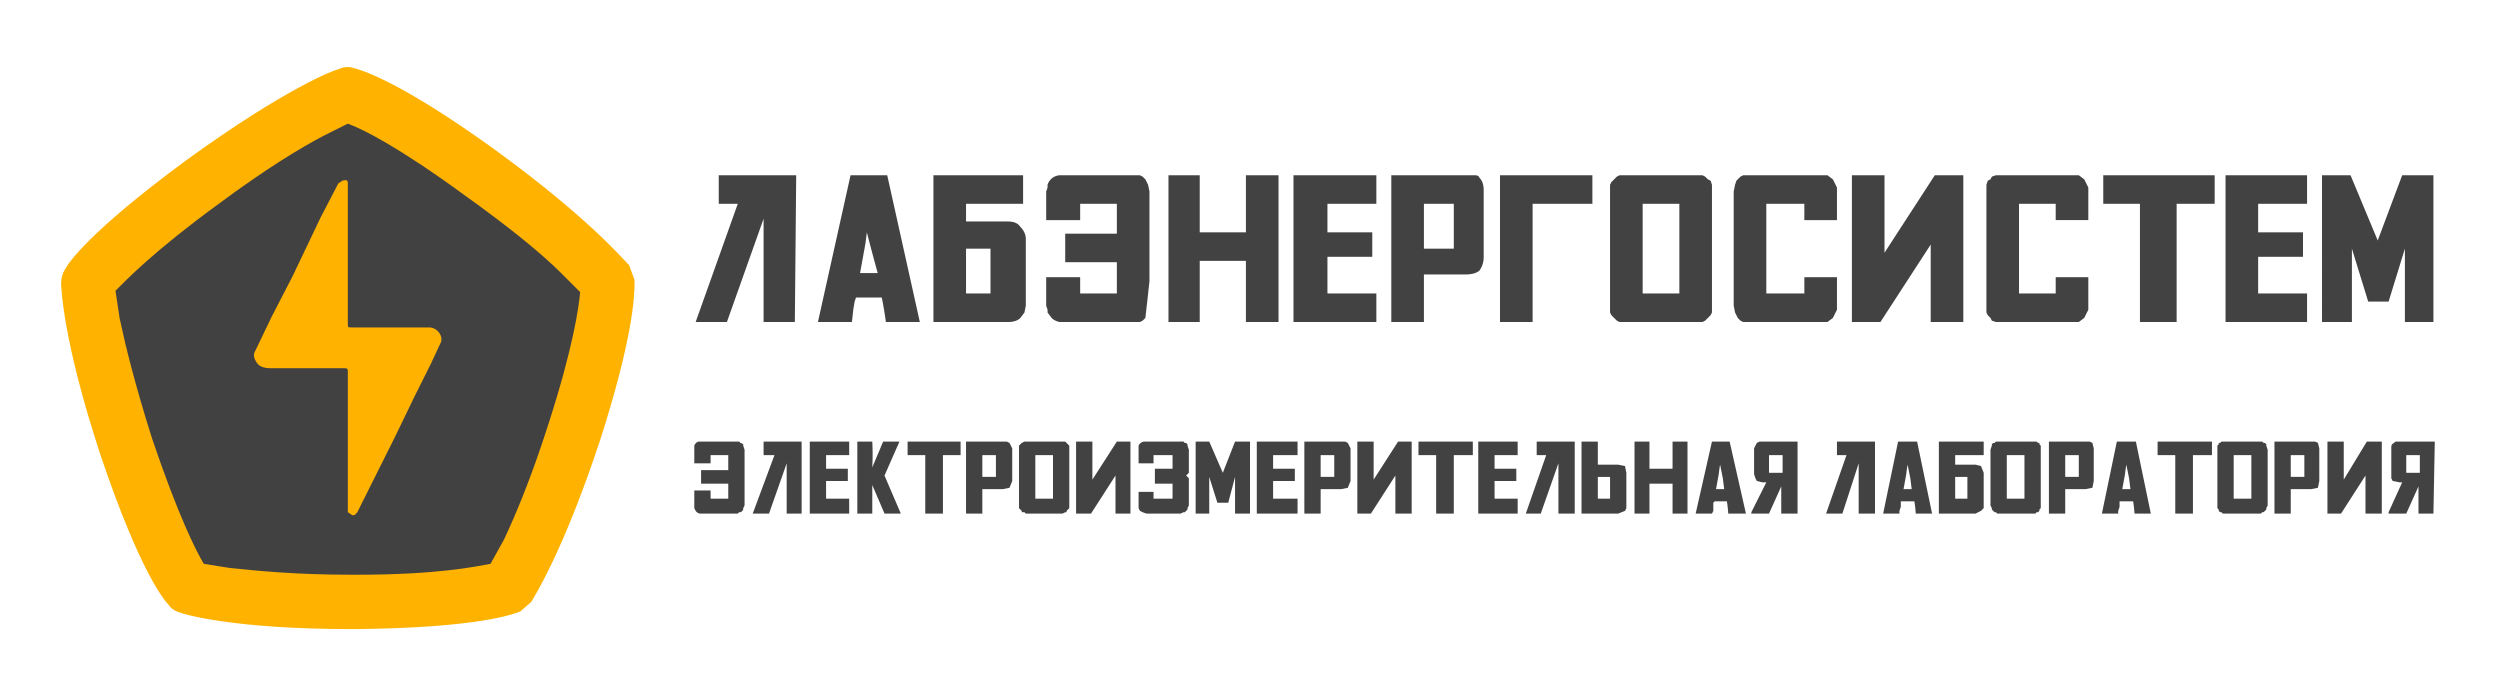 <svg xmlns="http://www.w3.org/2000/svg" id="logotype-line-text" viewBox="0 0 1840 512"><defs><style>.cls-2,.cls-3{stroke-width:0}.cls-2{fill:#424242}.cls-3{fill:#ffb300}</style></defs><g id="logotype"><path id="favicon-lightning-bg" fill="#424142" stroke-width="0" d="m450 219-3 14a921 921 0 0 1-45 148l-12 26-9 19c-4 6-9 10-16 11l-31 4-33 3h-8l-53 1a493 493 0 0 1-99-10c-5-1-8-5-10-9l-3-5-12-23-7-17-6-15-3-10-4-9-5-15-2-7-2-7-3-7-11-41-6-26c-2-9-4-18-4-27-1-9 3-16 9-22l24-23 13-11 37-29 54-36 36-21 16-7h9a259 259 0 0 1 60 33l18 12 26 19 28 22 31 26 16 15c6 7 10 14 10 24Z"/><path id="favicon-lightning" d="M45 208c0-3 1-7 3-10 2-4 17-27 89-80 73-53 110-67 112-67 4-2 8-2 11-1 4 1 32 8 104 60 73 53 97 84 99 85l4 11v3c0 11-2 42-25 114-28 85-50 118-51 120l-8 7c-5 2-31 12-120 13h-5c-86 0-123-11-125-12-4-1-7-3-9-6-3-3-21-24-50-110-28-85-29-124-29-127m124 210c19 2 48 5 89 5h5c59 0 87-6 98-8l10-18c8-17 20-45 33-86 18-56 22-85 23-96l-14-14c-14-14-37-33-72-58-48-35-74-48-85-52l-18 9c-17 9-42 24-77 50-48 35-68 56-76 64l3 20c4 19 11 48 24 89 19 56 32 82 38 92l19 3Z" class="cls-3"/><path id="favicon-lightning-2" d="M256 366v-93c0-2-1-2-3-2h-54c-4 0-8-1-10-4s-3-6-1-9l12-25 15-29 21-44 13-25 3-2c4-1 4 0 4 3v102c0 3 0 3 3 3h57c6 0 11 7 8 12l-7 15-12 24-15 31-12 24-15 30c-1 1-2 3-4 2l-3-2" class="cls-3" data-name="favicon-lightning"/></g><g id="line-text"><path d="m547 328 1 3v41l-1 2v1a4 4 0 0 1-2 2h-1l-1 1h-28a5 5 0 0 1-3-2l-1-2v-13h12v6h13v-11h-20v-10h20v-11h-13v6h-12v-13a5 5 0 0 1 3-3h30l1 1a5 5 0 0 1 2 1v1ZM554 378l16-43h-8v-10h28v53h-11v-37l-13 37h-12ZM596 325h29v10h-17v10h16v9h-16v13h17v11h-29v-53ZM651 378l-9-21v21h-11v-53h11a182 182 0 0 1 0 19l8-19h12l-11 25 12 28h-12ZM688 378h-7v-43h-13v-10h39v10h-13v43h-6ZM723 360v18h-12v-53h30l2 1 2 4v24l-2 5-5 1h-15Zm10-25h-10v16h10v-16ZM787 328v46l-1 1-1 1v1h-1l-2 1h-27l-1-1h-2v-1l-1-1-1-1v-46l1-1 1-1 2-1h30l1 1 1 1 1 1Zm-12 39v-32h-13v32h13ZM792 325h12v28l18-28h10v53h-11v-28l-18 28h-11v-53ZM873 350l2 2v20l-1 2v1l-1 1-1 1h-1l-2 1h-25a22 22 0 0 1-3-1l-2-1-1-2v-12h11v5h14v-11h-13v-11h13v-10h-14v6h-11v-13a5 5 0 0 1 5-3h25a22 22 0 0 1 3 0l1 1h1l1 1v1l1 3v17l-2 2ZM909 325h11v53h-11v-27l-5 19h-8l-6-19v27h-10v-53h10l10 23 9-23ZM925 325h30v10h-18v10h16v9h-16v13h18v11h-30v-53ZM972 360v18h-12v-53h30l2 1 2 4v24l-2 5-5 1h-15Zm10-25h-10v16h10v-16ZM999 325h12v28l18-28h10v53h-12v-28l-18 28h-10v-53ZM1065 378h-8v-43h-13v-10h40v10h-14v43h-5ZM1088 325h29v10h-17v10h16v9h-16v13h17v11h-29v-53ZM1123 378l15-43h-7v-10h28v53h-12v-37l-13 37h-11ZM1196 343l1 5v26l-1 2-5 2h-27v-53h12v17h15l5 1Zm-11 24v-16h-9v16h9ZM1214 356v22h-11v-53h11v20h17v-20h11v53h-11v-22h-17ZM1262 369l-1 1v6l-1 2h-12l12-53h13l12 53h-13a104 104 0 0 0-1-9h-9Zm1-9h6l-1-8-2-10a92 92 0 0 0-1 7l-2 11ZM1323 325v53h-12v-20l-9 20h-13v-1l11-22h-3l-4-1-1-2-1-3v-19l2-4 2-1h28Zm-21 23h10v-13h-10v13ZM1344 378l15-43h-7v-10h28v53h-12v-37l-12 37h-12ZM1399 369v4l-1 3v2h-12l11-53h14l11 53h-12a104 104 0 0 0-1-9h-10Zm2-9h6l-1-8-2-10a92 92 0 0 0-1 7l-2 11ZM1458 343l2 5v26l-2 2-4 2h-27v-53h33v10h-21v7h15l4 1Zm-10 24v-16h-9v16h9ZM1502 328v46l-1 1v1l-1 1h-1l-1 1h-28l-1-1h-1l-1-1-1-1v-1l-1-2v-41l1-3v-1l1-1h1l1-1h30l1 1h1v1l1 1Zm-12 39v-32h-13v32h13ZM1520 360v18h-12v-53h30l2 1 1 4v24l-1 5-5 1h-15Zm10-25h-10v16h10v-16ZM1560 369v4l-1 3v2h-12l11-53h14l11 53h-12a104 104 0 0 0-1-9h-10Zm2-9h6l-1-8-2-10a92 92 0 0 0-1 7l-2 11ZM1609 378h-8v-43h-13v-10h40v10h-14v43h-5ZM1668 328l1 3v41l-1 2v1l-1 1-1 1h-1l-1 1h-28l-1-1h-1l-1-1v-1l-1-1v-46l1-1v-1h1l1-1h30l1 1h1l1 1v1Zm-11 39v-32h-13v32h13ZM1686 360v18h-12v-53h30l2 1 1 4v24l-1 5-5 1h-15Zm10-25h-10v16h10v-16ZM1713 325h12v28l17-28h11v53h-12v-28l-18 28h-10v-53ZM1792 325l-1 53h-11v-20l-9 20h-13v-1l10-22h-2l-5-1-1-2v-22c0-2 0-3 2-4l1-1h29Zm-21 23h10v-13h-10v13ZM512 237l31-87h-14v-21h57l-1 108h-23v-76l-27 76h-23ZM630 219l-1 3-1 6a709 709 0 0 1-1 9h-25l24-108h27l24 108h-25a263 263 0 0 0-3-18h-19Zm3-18h13a1668 1668 0 0 1-8-30l-1 8-4 22ZM751 167c2 2 4 5 4 9v49l-1 5-3 4c-2 2-5 3-9 3h-55V129h66v21h-42v13h30c5 0 8 1 10 4Zm-22 49v-33h-18v33h18ZM845 136l1 5v66a4182 4182 0 0 1-3 27l-2 2-2 1h-59a11 11 0 0 1-6-3l-3-4v-2l-1-3v-21h25v12h27v-23h-38v-21h38v-22h-27v12h-25v-21l1-3v-2a10 10 0 0 1 9-7h59l2 1 2 2 1 2 1 2ZM917 192h-34v45h-23V129h23v42h34v-42h24v108h-24v-45ZM952 129h61v21h-36v21h33v18h-33v27h36v21h-61V129ZM1048 202v35h-24V129h61c2 0 3 0 4 2 2 2 3 5 3 9v49c0 4-1 7-3 10-2 2-6 3-10 3h-31Zm22-52h-22v33h22v-33ZM1172 150h-44v87h-24V129h68v21ZM1260 136v94l-1 2-2 2-2 2-2 1h-61l-2-1-2-2-2-2-1-2v-94l1-2 2-2 2-2 2-1h61l2 1 2 2 2 1 1 3Zm-24 80v-66h-27v66h27ZM1328 216v-12h24v24l-1 2-2 4-4 3h-62l-2-1-2-2-1-2-1-2-1-5v-84l1-5 1-3 1-1 2-2 2-1h62l4 3 2 4 1 2v24h-24v-12h-28v66h28ZM1363 129h24v57l37-57h21v108h-24v-57l-37 57h-21V129ZM1513 216v-12h24v24l-1 2-2 4-4 3h-61l-3-1-1-2-2-2-1-2v-94l1-3 2-1 1-2 3-1h61l4 3 2 4 1 2v24h-24v-12h-27v66h27ZM1591 237h-16v-87h-27v-21h82v21h-28v87h-11ZM1638 129h60v21h-36v21h33v18h-33v27h36v21h-60V129ZM1768 129h23v108h-21v-54l-12 39h-15l-12-39v54h-22V129h21l20 48 18-48Z" class="cls-2"/></g></svg>